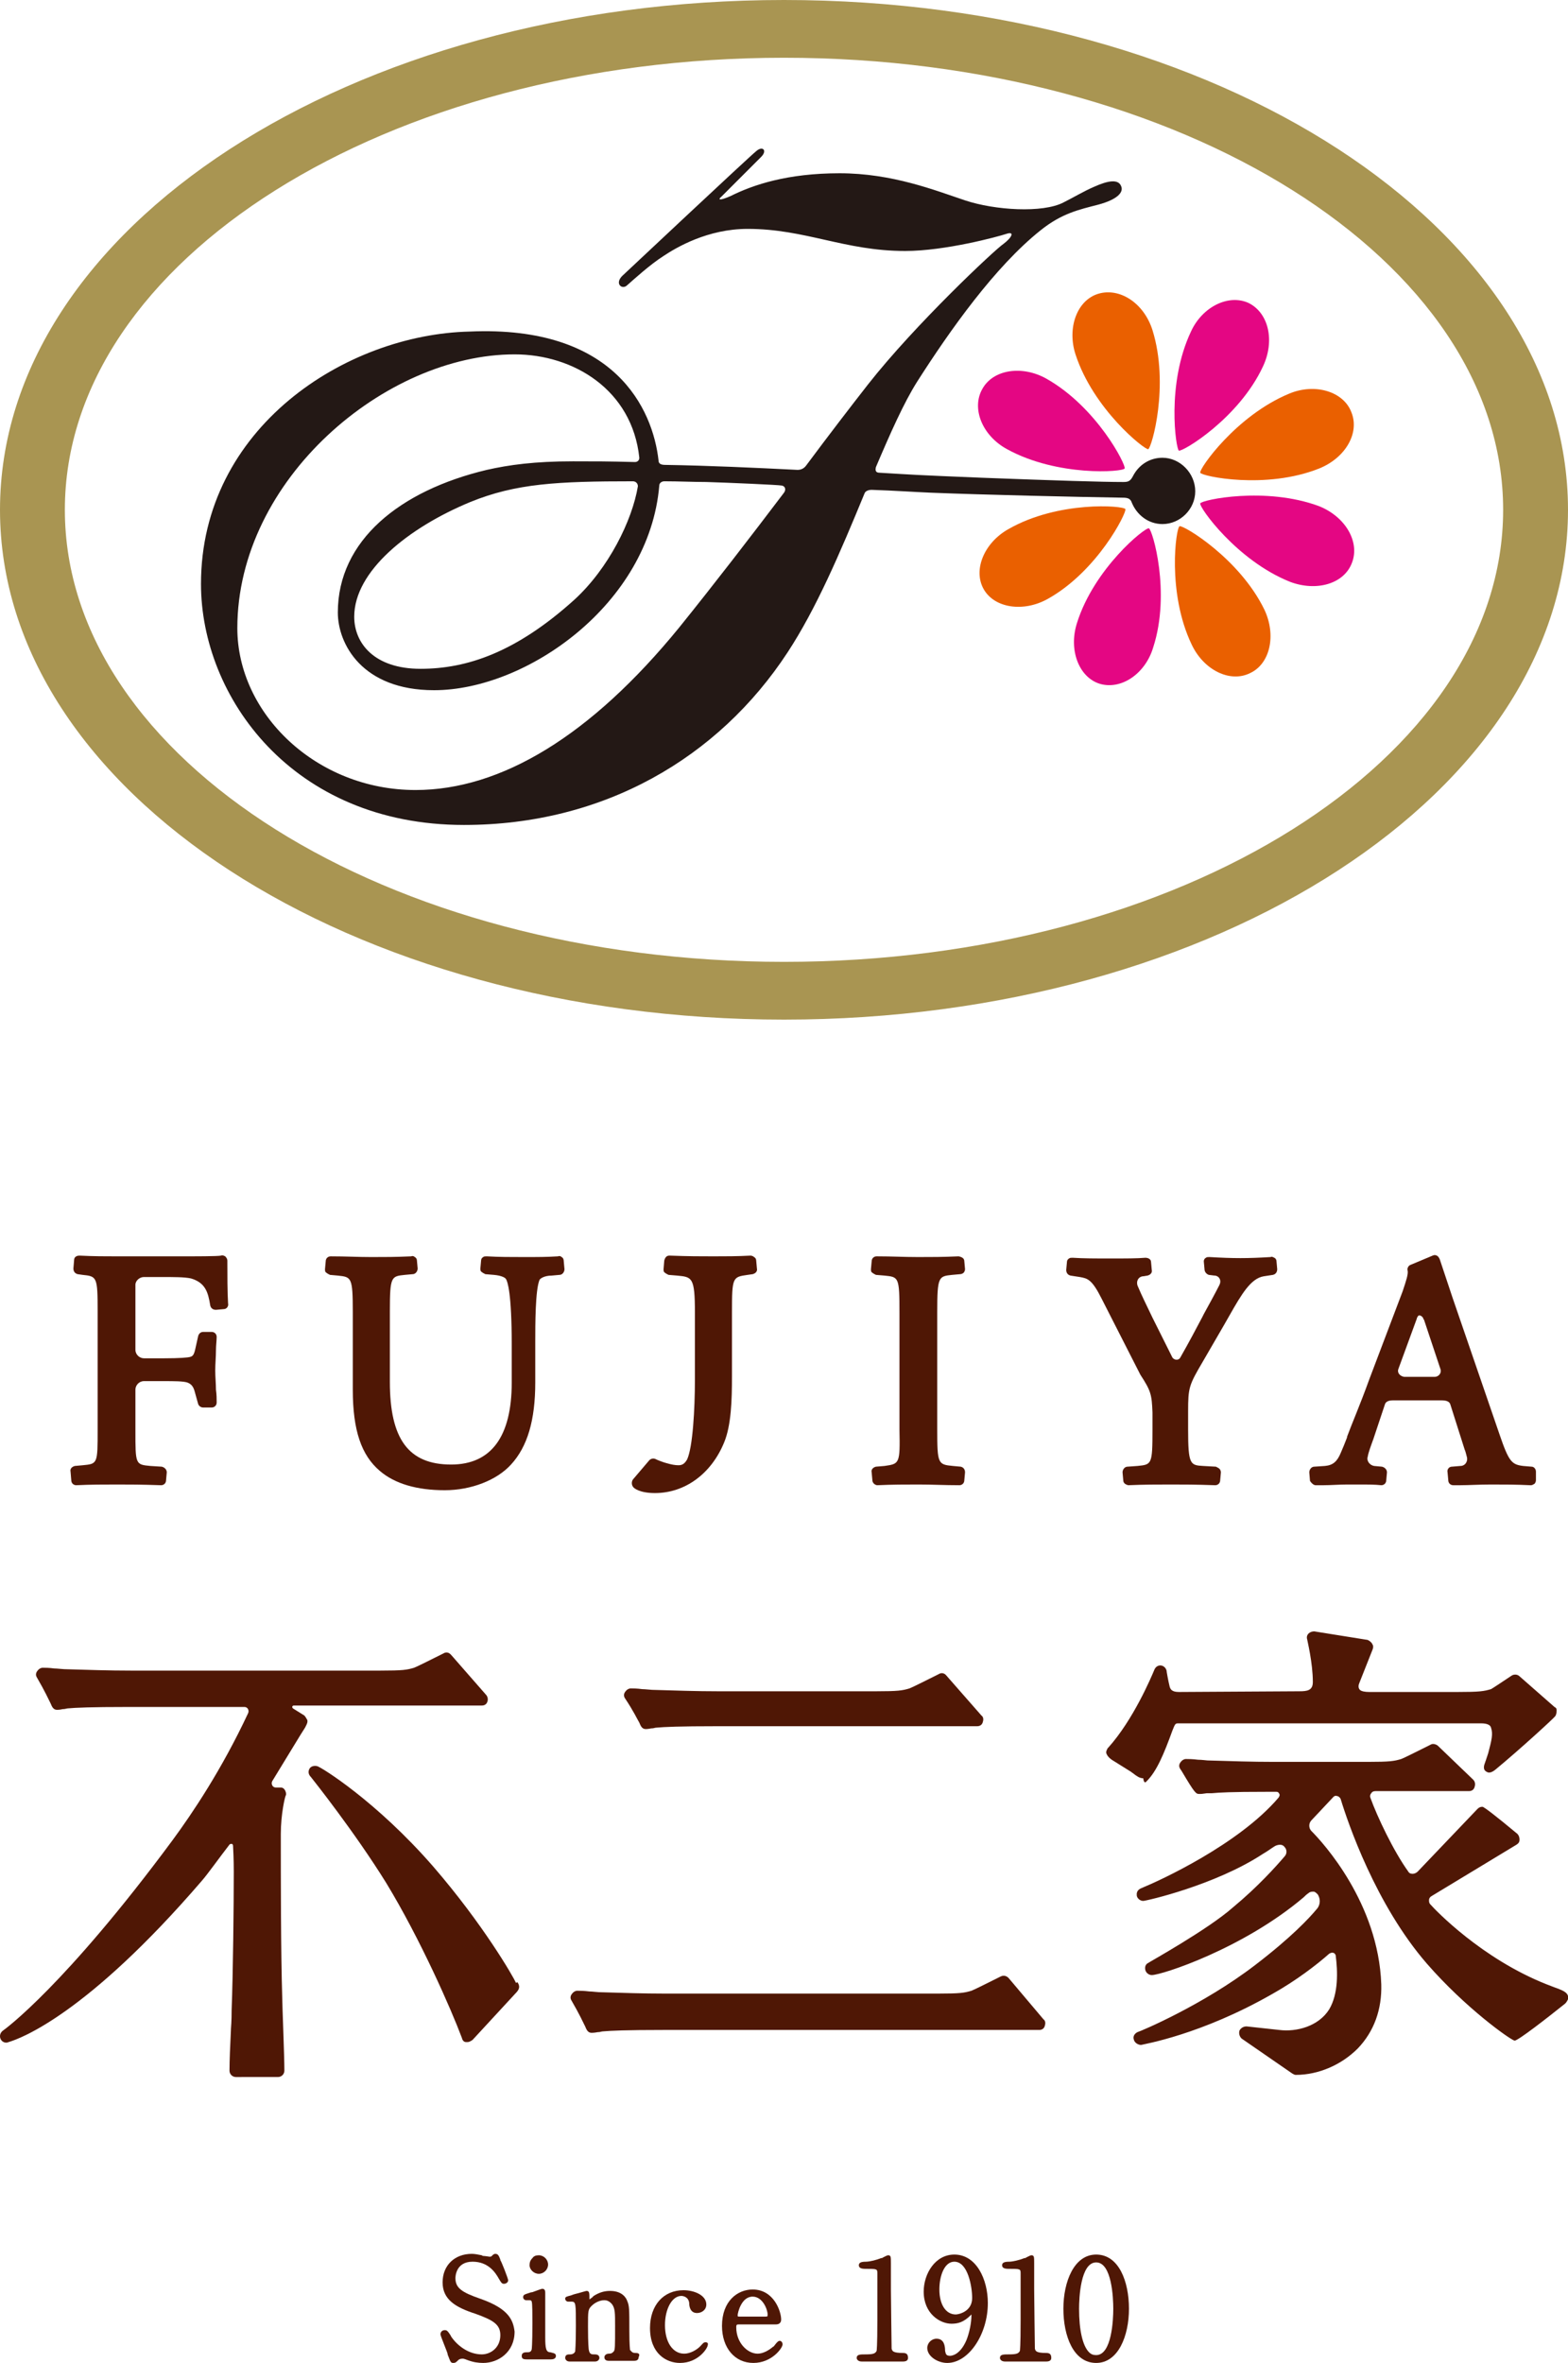 <?xml version="1.0" encoding="utf-8"?>
<!-- Generator: Adobe Illustrator 27.7.0, SVG Export Plug-In . SVG Version: 6.00 Build 0)  -->
<!DOCTYPE svg PUBLIC "-//W3C//DTD SVG 1.1//EN" "http://www.w3.org/Graphics/SVG/1.1/DTD/svg11.dtd">
<svg version="1.1" id="レイヤー_1" xmlns:x="http://ns.adobe.com/Extensibility/1.0/" xmlns:i="http://ns.adobe.com/AdobeIllustrator/10.0/" xmlns:graph="http://ns.adobe.com/Graphs/1.0/"
	 xmlns="http://www.w3.org/2000/svg" xmlns:xlink="http://www.w3.org/1999/xlink" x="0px" y="0px" width="220px" height="331.4px"
	 viewBox="0 0 220 331.4" style="enable-background:new 0 0 220 331.4;" xml:space="preserve">
<style type="text/css">
	.st0{fill:#4F1705;}
	.st1{fill:#A99552;}
	.st2{fill:#EA6000;}
	.st3{fill:#E40683;}
	.st4{fill:#231815;}
</style>
<path class="st0" d="M67.4,322.4c-2.6-0.9-3.5-1.5-3.5-2.9c0-0.1,0-2.3,2.4-2.3c2.2,0,3.2,1.5,3.7,2.4c0.3,0.5,0.4,0.7,0.7,0.7
	s0.6-0.2,0.6-0.5c0-0.2-1-2.8-1.1-2.8l0-0.1c-0.2-0.5-0.3-0.8-0.7-0.8c-0.2,0-0.3,0.1-0.5,0.3l0,0c-0.1,0.1-0.2,0.1-0.3,0.1
	c-0.1,0-0.6-0.1-0.8-0.1c-0.1,0-0.2,0-0.3-0.1c-0.5-0.1-1-0.2-1.4-0.2c-2.4,0-4.1,1.6-4.1,4s1.8,3.5,4.6,4.4c2.5,0.9,3.5,1.5,3.5,3
	c0,1.8-1.4,2.7-2.6,2.7c-1.9,0-3.5-1.3-4.3-2.5l-0.1-0.2c-0.4-0.6-0.5-0.7-0.8-0.7c-0.3,0-0.6,0.2-0.6,0.6c0,0.2,1,2.6,1,2.7l0,0.1
	c0.4,1,0.4,1.2,0.8,1.2c0.3,0,0.4-0.1,0.7-0.4c0.1-0.1,0.3-0.2,0.6-0.2c0.1,0,0.2,0,0.7,0.2c0.8,0.3,1.5,0.4,2.2,0.4
	c2.1,0,4.4-1.5,4.4-4.4C72,325.4,71.4,323.8,67.4,322.4L67.4,322.4z"/>
<path class="st0" d="M75.6,318.9c0.7,0,1.3-0.6,1.3-1.3s-0.6-1.3-1.3-1.3c-0.4,0-0.7,0.1-0.9,0.4c-0.3,0.3-0.4,0.6-0.4,1
	C74.3,318.3,74.9,318.9,75.6,318.9z"/>
<path class="st0" d="M77.2,329.9c-0.6,0-0.7-0.6-0.7-2.1c0-0.5,0-1.9,0-3.3c0-1.3,0-2.5,0-2.9c0-0.2,0-0.6-0.4-0.6
	c-0.1,0-0.4,0.1-1.2,0.4c-0.2,0.1-0.4,0.1-0.4,0.1c-0.9,0.3-1.1,0.3-1.1,0.7c0,0.2,0.2,0.4,0.4,0.4c0,0,0.1,0,0.1,0
	c0.1,0,0.4,0,0.4,0c0.2,0,0.3,0.1,0.3,0.2c0.1,0.2,0.1,1.9,0.1,3c0,3.2-0.1,3.7-0.1,3.7c-0.1,0.4-0.4,0.4-0.6,0.4
	c-0.3,0-0.8,0-0.8,0.5c0,0.4,0.2,0.5,0.7,0.5h3.4c0.6,0,0.7-0.3,0.7-0.5C78,330,77.5,330,77.2,329.9L77.2,329.9z"/>
<path class="st0" d="M89.1,330c-0.5,0-0.6-0.4-0.7-0.4c0-0.1-0.1-0.6-0.1-2.8c0-3,0-3.4-0.3-4.1c-0.1-0.3-0.6-1.4-2.4-1.4
	c-0.8,0-1.5,0.2-2.3,0.7c0,0-0.1,0.1-0.2,0.2c-0.1,0.1-0.3,0.2-0.4,0.3c0,0,0-0.1,0-0.1c0-0.8,0-1.1-0.4-1.1c0,0-0.1,0-1.1,0.3
	c-0.4,0.1-0.8,0.2-1,0.3c-0.7,0.2-0.9,0.2-0.9,0.5c0,0.2,0.2,0.4,0.4,0.4c0,0,0.2,0,0.3,0c0.1,0,0.2,0,0.2,0c0.6,0,0.6,0.3,0.6,3.4
	c0,2.8-0.1,3.5-0.1,3.6c-0.1,0.2-0.3,0.4-0.7,0.4c-0.3,0-0.7,0-0.7,0.5c0,0.2,0.2,0.5,0.6,0.5h3.6c0.4,0,0.6-0.3,0.6-0.5
	c0-0.5-0.5-0.5-0.7-0.5h-0.1c-0.4,0-0.6-0.1-0.7-0.7c0-0.1-0.1-0.6-0.1-3.2c0-2.2,0-2.4,0.5-2.9c0.5-0.5,1.2-0.8,1.8-0.8
	c0.3,0,0.7,0.1,1.1,0.6c0.4,0.6,0.4,1.2,0.4,3c0,2.9,0,3.4-0.2,3.6c-0.2,0.2-0.3,0.3-0.7,0.3c-0.3,0-0.6,0.2-0.6,0.5
	c0,0.3,0.2,0.5,0.6,0.5h3.6c0.4,0,0.6-0.2,0.6-0.5C89.9,330,89.4,330,89.1,330L89.1,330z"/>
<path class="st0" d="M99,328.5c-0.3,0-0.4,0.2-0.6,0.4c-0.6,0.7-1.6,1.2-2.4,1.2c-1.6,0-2.7-1.6-2.7-4c0-2.3,1-4.1,2.3-4.1
	c0.2,0,1,0.1,1.1,1c0,0.4,0.1,1.4,1.1,1.4c0.6,0,1.3-0.4,1.3-1.2c0-1.3-1.7-2-3.2-2c-2.8,0-4.7,2.1-4.7,5.3c0,3.6,2.3,4.9,4.2,4.9
	c2.6,0,3.9-2.1,3.9-2.5C99.4,328.6,99.2,328.5,99,328.5z"/>
<path class="st0" d="M109.4,328.3c-0.2,0-0.4,0.2-0.7,0.6c-0.1,0.1-0.1,0.2-0.2,0.2c-0.7,0.6-1.5,1-2.2,1c-1.4,0-3-1.5-3-3.7
	c0-0.4,0.1-0.4,0.4-0.4h5.1c0.2,0,0.8,0,0.8-0.7c0-1.1-1-4.2-4-4.2c-2.1,0-4.3,1.6-4.3,5.1c0,3.1,1.8,5.2,4.4,5.2s4.1-2.1,4.1-2.6
	C109.8,328.5,109.6,328.3,109.4,328.3z M103.5,324.7c0-0.3,0.5-2.6,2.1-2.6c1.4,0,2.1,1.8,2.1,2.5c0,0.3,0,0.3-0.4,0.3h-3.5
	C103.5,324.9,103.5,324.9,103.5,324.7z"/>
<path class="st0" d="M126.7,330c-1.5,0-1.5-0.3-1.6-0.6c0-0.3-0.1-6.9-0.1-8.4c0-0.3,0-1.1,0-1.9c0-0.7,0-1.5,0-1.7
	c0-0.9,0-1.1-0.4-1.1c-0.1,0-0.3,0.1-0.7,0.3c-0.1,0.1-0.2,0.1-0.3,0.1c-0.7,0.3-1.7,0.5-2.1,0.5c-0.6,0-1,0.1-1,0.5
	s0.4,0.5,0.9,0.5c1.7,0,1.7,0,1.7,0.7c0,0.5,0,2,0,3.4c0,1.3,0,2.6,0,3.1c0,3.8-0.1,4.2-0.1,4.3c-0.2,0.4-0.5,0.5-1.6,0.5
	c-0.7,0-1.2,0-1.2,0.5c0,0.2,0.2,0.5,0.7,0.5h5.8c0.5,0,0.7-0.2,0.7-0.5C127.4,330.2,127.2,330,126.7,330L126.7,330z"/>
<path class="st0" d="M133.9,316.2c-2.7,0-4.3,2.7-4.3,5.2c0,3.1,2.3,4.5,3.9,4.5c0.9,0,1.7-0.2,2.7-1.2c0,0,0.1-0.1,0.1-0.1
	c0,0,0,0.1,0,0.1c0,1.1-0.3,2.5-0.7,3.5c-0.9,2.1-2.1,2.2-2.3,2.2c-0.6,0-0.6-0.3-0.7-0.7c0-0.6-0.1-1.7-1.2-1.7
	c-0.7,0-1.3,0.6-1.3,1.3c0,1.2,1.5,2.1,2.8,2.1c3,0,5.7-4,5.7-8.4C138.6,319.7,137,316.2,133.9,316.2L133.9,316.2z M136.4,322.3
	c0,1.9-1.9,2.3-2.3,2.3c-1.4,0-2.3-1.4-2.3-3.5c0-1.9,0.7-3.9,2.1-3.9C135.8,317.2,136.4,320.7,136.4,322.3z"/>
<path class="st0" d="M146.8,330c-1.5,0-1.5-0.3-1.6-0.6c0-0.3-0.1-6.9-0.1-8.4c0-0.3,0-1.1,0-1.9c0-0.7,0-1.5,0-1.7
	c0-0.9,0-1.1-0.4-1.1c-0.1,0-0.3,0.1-0.7,0.3c-0.1,0.1-0.2,0.1-0.3,0.1c-0.7,0.3-1.7,0.5-2.1,0.5c-0.6,0-1,0.1-1,0.5
	s0.4,0.5,0.9,0.5c1.7,0,1.7,0,1.7,0.7c0,0.5,0,2,0,3.4c0,1.3,0,2.6,0,3.1c0,3.8-0.1,4.2-0.1,4.3c-0.2,0.4-0.5,0.5-1.6,0.5
	c-0.7,0-1.2,0-1.2,0.5c0,0.2,0.2,0.5,0.7,0.5h5.8c0.5,0,0.7-0.2,0.7-0.5C147.5,330.2,147.3,330,146.8,330L146.8,330z"/>
<path class="st0" d="M153.8,316.2c-3.1,0-4.6,3.8-4.6,7.6s1.4,7.6,4.6,7.6c3.1,0,4.6-3.8,4.6-7.6C158.4,320,157,316.2,153.8,316.2z
	 M156.2,323.8c0,1.5-0.2,6.5-2.4,6.5c-0.4,0-0.7-0.1-1-0.4c-0.9-0.9-1.4-3.1-1.4-6.1c0-1.5,0.2-6.5,2.4-6.5
	C156,317.3,156.2,322.3,156.2,323.8L156.2,323.8z"/>
<path class="st1" d="M110,0C49.2,0,0,32,0,71.5C0,111,49.2,143,110,143c60.7,0,110-32,110-71.5C220,32,170.8,0,110,0z M110,134.9
	c-55.7,0-100.9-28.4-100.9-63.4c0-35,45.2-63.4,100.9-63.4c55.7,0,100.9,28.4,100.9,63.4C210.9,106.5,165.7,134.9,110,134.9
	L110,134.9z"/>
<path class="st2" d="M168.4,66.3c0.2,0.5,9.2,2.4,16.7-0.6c3.7-1.5,5.7-5,4.5-7.9c-1.1-2.9-5.1-4.1-8.7-2.6
	C173.4,58.3,168.2,65.8,168.4,66.3z"/>
<path class="st3" d="M168.4,70.6c-0.2,0.5,5.1,8,12.6,11c3.7,1.4,7.6,0.3,8.7-2.7c1.1-2.9-0.9-6.4-4.6-7.9
	C177.6,68.2,168.6,70.1,168.4,70.6z"/>
<path class="st2" d="M165.5,73.8c-0.5,0.2-1.8,9.3,1.7,16.6c1.7,3.6,5.4,5.4,8.2,4c2.8-1.3,3.7-5.3,2-8.9
	C173.9,78.3,166,73.6,165.5,73.8L165.5,73.8z"/>
<path class="st3" d="M161.2,74.1c-0.5-0.2-7.7,5.6-10.1,13.3c-1.2,3.8,0.3,7.6,3.2,8.5c3,0.9,6.4-1.4,7.5-5.1
	C164.3,83.1,161.7,74.3,161.2,74.1z"/>
<path class="st2" d="M157.9,71.4c-0.3-0.5-9.4-1.2-16.4,2.8c-3.4,1.9-5,5.7-3.5,8.4c1.5,2.7,5.6,3.3,9,1.4
	C154,80.1,158.1,71.9,157.9,71.4L157.9,71.4z"/>
<path class="st3" d="M157.8,65.7c0.2-0.5-3.9-8.6-11-12.6c-3.4-1.9-7.5-1.3-9,1.5c-1.5,2.7,0,6.5,3.5,8.4
	C148.4,66.9,157.6,66.2,157.8,65.7L157.8,65.7z"/>
<path class="st2" d="M161.1,63c0.5-0.2,3-9,0.6-16.7c-1.2-3.8-4.6-6-7.6-5.1c-3,0.9-4.4,4.8-3.2,8.5C153.4,57.4,160.6,63.1,161.1,63
	L161.1,63z"/>
<path class="st3" d="M165.4,63.2c0.5,0.2,8.4-4.5,11.8-11.8c1.7-3.6,0.8-7.5-2-8.9c-2.8-1.3-6.5,0.5-8.1,4
	C163.6,53.9,165,63,165.4,63.2z"/>
<path class="st4" d="M163.1,64.2c-1.8,0-3.3,1-4.1,2.5c-0.4,0.8-0.7,0.9-1.4,0.9c-3,0-9.3-0.2-19.9-0.6c-9.8-0.4-9.2-0.4-14.3-0.7
	c-0.6,0-0.6-0.4-0.5-0.8c2-4.7,3.9-9,5.8-12c4.6-7.2,10.9-16.1,17.3-21.2c3-2.4,5.4-2.9,8.1-3.6c2.6-0.7,3.6-1.7,3.2-2.6
	c-0.4-1-1.8-0.8-3.8,0.1c-1.4,0.6-2.9,1.5-4.3,2.2c-2.9,1.5-9.6,1.1-13.8-0.3c-4.2-1.4-10.2-3.8-17.6-3.8c-7.3,0-12.1,1.6-15.3,3.2
	c-1.6,0.7-1.8,0.5-1.3,0.1c0.8-0.8,4.5-4.5,5.6-5.6c0.9-0.9,0.2-1.6-0.7-0.8c-0.9,0.7-18.8,17.5-18.8,17.5c-1.1,1.1,0,2,0.7,1.3
	c0.8-0.7,3.2-2.9,5.1-4.1c1.8-1.2,6.2-3.8,11.8-3.8c8.1,0,13.6,3.1,22.1,3.1c5.6,0,13-2,14.2-2.4c1.2-0.4,0.8,0.5-0.4,1.4
	c-1.2,0.8-12.4,11.3-19,19.7c-2.5,3.2-5.5,7.1-8.7,11.4c-0.3,0.4-0.7,0.6-1.2,0.6c-6-0.3-12.4-0.6-18.6-0.7c-0.6,0-0.9-0.2-0.9-0.6
	c-0.8-7.2-6.1-19-26.5-18.1C48.5,46.9,28.2,60,28.2,81.9c0,15.8,12.8,33.8,36.9,33.8c19.6,0,35.7-9.4,45.4-24.2
	c4-6.1,7.3-13.8,10.8-22.3c0.1-0.3,0.5-0.5,1-0.5c3.1,0.1,5.9,0.3,8.3,0.4c7.5,0.3,20.6,0.6,26.9,0.7c0.7,0,1.1,0.1,1.3,0.7
	c0.7,1.7,2.3,3,4.3,3c2.5,0,4.6-2.1,4.6-4.6S165.6,64.2,163.1,64.2L163.1,64.2z M110,69.1c-4.7,6.2-9.7,12.7-14.7,18.9
	c-12.4,15.2-25,22.8-37,22.8c-13.9,0-25-10.7-25-22.7c0-20.9,20.8-38.4,38.9-38.4c8.3,0,16.5,5,17.5,14.5c0,0.4-0.3,0.6-0.6,0.6
	c-4-0.1-5.3-0.1-8.7-0.1c-5.4,0-9,0.5-12.1,1.2c-12.2,2.9-20.9,9.9-20.9,20c0,4.4,3.4,10.9,13.5,10.9c13,0,30.2-12.1,31.6-28.7
	c0-0.4,0.4-0.6,0.7-0.6c2.1,0,4,0.1,5.9,0.1c3.3,0.1,10.1,0.4,10.6,0.5C110.2,68.2,110.3,68.7,110,69.1L110,69.1z M89.5,68.2
	c-0.8,4.8-4.1,11.5-8.9,15.9c-8.2,7.4-15.1,9.7-21.6,9.7s-9.3-3.6-9.3-7.3c0-6.4,7.6-12.5,16.3-16.1c6.4-2.6,12.2-2.9,22.8-2.9
	C89.2,67.5,89.5,67.8,89.5,68.2L89.5,68.2z"/>
<path class="st0" d="M72.4,278.1L72.4,278.1c-0.4-0.9-4.6-8.2-11.6-16.3c-8-9.2-15.8-14-16.3-14.1c-0.4-0.1-0.9,0-1.1,0.4
	c-0.2,0.4-0.1,0.8,0.2,1.1c0.4,0.5,6.2,7.8,10.6,14.9c4.8,7.9,9.1,17.7,10.6,21.7c0.1,0.4,0.3,0.6,0.6,0.6c0,0,0.1,0,0.2,0
	c0.2,0,0.4-0.1,0.7-0.3l6-6.5c0.6-0.6,0.7-1,0.3-1.6L72.4,278.1L72.4,278.1z"/>
<path class="st0" d="M10.7,208.3C10.7,208.3,10.7,208.3,10.7,208.3c2.1-0.1,3.7-0.1,5.8-0.1c1.8,0,3.2,0,6.1,0.1
	c0.4,0,0.7-0.3,0.7-0.7l0.1-1.1c0-0.4-0.3-0.7-0.7-0.8l-1.6-0.1c-2.1-0.2-2.1-0.2-2.1-5v-5.7c0-0.6,0.5-1.2,1.2-1.2h2.8
	c1.4,0,2.7,0,3.3,0.2c0.5,0.2,0.8,0.5,1,1.2l0.5,1.8c0.1,0.3,0.4,0.5,0.7,0.5h1.2c0.4,0,0.7-0.3,0.7-0.7c0-0.5,0-1.1-0.1-1.8
	c0-0.8-0.1-1.8-0.1-2.7c0-0.9,0.1-1.9,0.1-2.8c0-0.7,0.1-1.4,0.1-1.9c0-0.4-0.3-0.7-0.7-0.7h-1.2c-0.3,0-0.6,0.2-0.7,0.6l-0.4,1.8
	c-0.2,0.9-0.4,1-0.7,1.1c-0.3,0.1-1.5,0.2-3.7,0.2h-2.8c-0.6,0-1.2-0.5-1.2-1.2v-9.1c0-0.6,0.6-1.1,1.2-1.1h2.3c1.9,0,3.4,0,4.3,0.2
	c2,0.6,2.4,1.9,2.7,3.8c0.1,0.4,0.4,0.6,0.8,0.6l1.1-0.1c0.4,0,0.7-0.4,0.6-0.8c-0.1-1.7-0.1-3.9-0.1-6c0-0.2-0.1-0.4-0.3-0.6
	c-0.2-0.1-0.4-0.2-0.6-0.1c-0.5,0.1-3.5,0.1-6,0.1h-8.5c-1.7,0-3.3,0-5.3-0.1c-0.2,0-0.3,0-0.5,0.1c-0.2,0.1-0.3,0.3-0.3,0.5
	l-0.1,1.2c0,0.4,0.2,0.7,0.6,0.8l0.7,0.1c2,0.2,2.1,0.3,2.1,5.1v16.6c0,4.8,0,4.8-2.1,5l-1.1,0.1c-0.4,0.1-0.7,0.4-0.6,0.8l0.1,1.2
	C10,208,10.3,208.3,10.7,208.3L10.7,208.3z"/>
<path class="st0" d="M78.8,176.3c-0.1-0.1-0.3-0.2-0.5-0.1c-1.6,0.1-2.8,0.1-4.8,0.1c-1.8,0-3.5,0-5.2-0.1c-0.2,0-0.4,0-0.5,0.1
	c-0.2,0.1-0.3,0.3-0.3,0.5l-0.1,1.1c0,0.2,0,0.4,0.2,0.5c0.1,0.1,0.3,0.2,0.5,0.3l1.2,0.1c1.1,0.1,1.6,0.4,1.7,0.6
	c0.2,0.3,0.8,1.9,0.8,9.2v5.3c0,7.6-2.9,11.5-8.5,11.5c-6,0-8.6-3.6-8.6-11.6v-9.9c0-4.9,0.2-4.9,2.1-5.1l1.1-0.1
	c0.4,0,0.7-0.4,0.7-0.8l-0.1-1.1c0-0.2-0.1-0.4-0.3-0.5c-0.1-0.1-0.3-0.2-0.5-0.1c-2.2,0.1-3.7,0.1-5.6,0.1c-1.9,0-3.5-0.1-5.7-0.1
	c-0.4,0-0.7,0.3-0.7,0.7l-0.1,1.1c0,0.2,0,0.4,0.2,0.5c0.1,0.1,0.3,0.2,0.5,0.3l1.1,0.1c1.9,0.2,2.1,0.2,2.1,5.1v10.9
	c0,5.7,1.2,9.2,3.8,11.4c2.1,1.8,5.2,2.7,9.1,2.7c3.7,0,7.3-1.4,9.3-3.6c2.3-2.5,3.4-6.2,3.4-11.5v-5.7c0-2.4,0-7.3,0.6-8.7
	c0.1-0.2,0.7-0.6,1.7-0.6l1.1-0.1c0.4,0,0.7-0.4,0.7-0.8l-0.1-1.1C79.1,176.6,79,176.4,78.8,176.3L78.8,176.3z"/>
<path class="st0" d="M91.9,209.4c4.2,0,7.9-2.7,9.7-7.1c1-2.4,1.1-6,1.1-9.2V184c0-4.9,0.1-4.9,2.2-5.2l0.7-0.1
	c0.4-0.1,0.7-0.4,0.6-0.8l-0.1-1.1c0-0.2-0.1-0.4-0.3-0.5c-0.1-0.1-0.3-0.2-0.5-0.2c-1.9,0.1-3.5,0.1-5.2,0.1c-1.9,0-3.4,0-6.1-0.1
	c0,0-0.1,0-0.1,0c-0.4,0-0.6,0.3-0.7,0.7l-0.1,1.2c0,0.2,0,0.4,0.2,0.5c0.1,0.1,0.3,0.2,0.5,0.3l1.2,0.1c2.1,0.2,2.5,0.2,2.5,5.2
	v9.4c0,4.1-0.3,9.5-1.1,11.2c-0.3,0.5-0.6,0.8-1.2,0.8c-0.5,0-1-0.1-1.7-0.3c-0.4-0.1-1.2-0.4-1.6-0.6c-0.3-0.1-0.6,0-0.8,0.2
	l-2.3,2.7c-0.2,0.3-0.2,0.7,0,1C88.9,208.7,89.7,209.4,91.9,209.4L91.9,209.4z"/>
<path class="st0" d="M124.1,205.6l-1.2,0.1c-0.4,0.1-0.7,0.4-0.6,0.8l0.1,1.1c0,0.4,0.4,0.7,0.7,0.7c0,0,0,0,0,0
	c2.2-0.1,3.8-0.1,5.8-0.1c2,0,3.5,0.1,5.7,0.1c0.4,0,0.7-0.3,0.7-0.7l0.1-1.1c0-0.4-0.2-0.7-0.6-0.8l-1.1-0.1
	c-2.1-0.2-2.2-0.3-2.2-5.1V184c0-5,0.2-5,2.1-5.2l1.1-0.1c0.2,0,0.4-0.1,0.5-0.2c0.1-0.1,0.2-0.3,0.2-0.5l-0.1-1.1
	c0-0.4-0.3-0.6-0.8-0.7c-2.2,0.1-3.8,0.1-5.7,0.1c-2,0-3.6-0.1-5.8-0.1c-0.4,0-0.7,0.3-0.7,0.7l-0.1,1.1c0,0.2,0,0.4,0.2,0.5
	c0.1,0.1,0.3,0.2,0.5,0.3l1.2,0.1c2,0.2,2.1,0.2,2.1,5.2v16.4C126.3,205.3,126.2,205.3,124.1,205.6L124.1,205.6z"/>
<path class="st0" d="M161.7,198.1v2.4c0,4.9-0.1,4.9-2.1,5.1l-1.4,0.1c-0.4,0-0.7,0.4-0.7,0.8l0.1,1.1c0,0.4,0.3,0.6,0.7,0.7
	c2.3-0.1,4-0.1,6-0.1c1.8,0,3.4,0,6.2,0.1c0,0,0,0,0,0c0.4,0,0.7-0.3,0.7-0.7l0.1-1.1c0-0.2-0.1-0.4-0.2-0.5
	c-0.1-0.1-0.3-0.2-0.5-0.3l-1.8-0.1c-1.8-0.1-2.1-0.2-2.1-5.1V198c0-3.4,0.1-3.7,2.1-7.1l2.9-5c0.3-0.5,0.5-0.9,0.8-1.4
	c1.7-3,3-5.2,4.8-5.5l1.3-0.2c0.4-0.1,0.6-0.4,0.6-0.8l-0.1-1.1c0-0.2-0.1-0.4-0.3-0.5c-0.2-0.1-0.4-0.2-0.5-0.1
	c-3.3,0.2-5.2,0.2-8.6,0c-0.2,0-0.4,0-0.5,0.1c-0.2,0.1-0.3,0.3-0.3,0.5L169,178c0,0.4,0.3,0.7,0.6,0.8l0.8,0.1c0,0,0.1,0,0.1,0
	c0.6,0.1,0.9,0.7,0.6,1.3c-0.6,1.2-1.6,3-2.2,4.1l-0.2,0.4c-0.9,1.7-1.9,3.6-3.1,5.7c-0.2,0.4-0.8,0.4-1.1,0
	c-0.9-1.8-1.8-3.6-2.7-5.4l-0.1-0.2c-0.4-0.8-0.8-1.7-1.2-2.5c-0.2-0.4-0.6-1.3-0.9-2c-0.2-0.6,0.1-1.2,0.7-1.3c0,0,0.1,0,0.1,0
	l0.6-0.1c0.4-0.1,0.7-0.4,0.6-0.8l-0.1-1.1c0-0.4-0.4-0.6-0.8-0.6h0c-1.1,0.1-2.8,0.1-4.9,0.1c-2.1,0-3.8,0-5.3-0.1
	c-0.2,0-0.4,0-0.5,0.1c-0.2,0.1-0.3,0.3-0.3,0.5l-0.1,1.1c0,0.4,0.2,0.7,0.6,0.8l1.3,0.2c1.1,0.2,1.7,0.3,3.1,3.1l5.4,10.6
	C161.5,195.1,161.6,195.6,161.7,198.1L161.7,198.1z"/>
<path class="st0" d="M184.6,208.3C184.6,208.3,184.7,208.3,184.6,208.3l1.1,0c1,0,2.2-0.1,3.3-0.1l1.6,0c1.4,0,2.3,0,3.2,0.1
	c0.4,0,0.7-0.3,0.7-0.7l0.1-1.1c0-0.4-0.3-0.7-0.7-0.8l-1.1-0.1c-0.6-0.1-1.1-0.7-0.9-1.3c0.1-0.6,0.4-1.4,0.8-2.5l1.6-4.8
	c0.1-0.4,0.5-0.6,1.1-0.6h6.9c0.7,0,1.1,0.2,1.2,0.6l2,6.3c0.1,0.2,0.2,0.6,0.3,1c0.2,0.6-0.2,1.3-0.9,1.3l-1.2,0.1
	c-0.4,0-0.7,0.4-0.6,0.8l0.1,1.1c0,0.4,0.3,0.7,0.7,0.7l1,0c1.2,0,2.6-0.1,4.3-0.1c1.9,0,3.5,0,5.5,0.1c0,0,0.1,0,0.1,0
	c0.2,0,0.3-0.1,0.5-0.2c0.1-0.1,0.2-0.3,0.2-0.5v-1.2c0-0.4-0.3-0.7-0.6-0.7l-1.2-0.1c-1.6-0.2-2-0.6-3.3-4.4l-6.6-19.2
	c-0.6-1.8-1.2-3.6-1.8-5.4c-0.1-0.2-0.2-0.4-0.4-0.5c-0.2-0.1-0.4-0.1-0.6,0l-3.1,1.3c-0.3,0.1-0.5,0.5-0.4,0.8
	c0.1,0.5-0.2,1.4-0.7,2.9l-4.7,12.4c-1.3,3.6-2.4,6.1-3.1,8l0,0.1c-0.3,0.8-0.6,1.5-0.9,2.2c-0.5,1.2-1.1,1.7-2.2,1.8l-1.5,0.1
	c-0.4,0-0.7,0.4-0.7,0.8l0.1,1.2C184,208,184.3,208.3,184.6,208.3L184.6,208.3z M196.2,192l2.6-7.1c0-0.1,0-0.1,0.1-0.2
	c0.1-0.4,0.6-0.2,0.8,0.2c0,0.1,0,0.1,0.1,0.2l2.3,6.9c0.2,0.5-0.2,1.1-0.8,1.1H197C196.4,193,196,192.5,196.2,192z"/>
<path class="st0" d="M42.7,240.6l-1.6-1c-0.1-0.1-0.1-0.2-0.1-0.2c0-0.1,0.1-0.2,0.2-0.2h26.4c0.4,0,0.7-0.2,0.8-0.6
	c0.1-0.3,0-0.7-0.2-0.9l-4.9-5.6c0,0,0,0-0.1-0.1c-0.3-0.3-0.7-0.3-1-0.1c-1.8,0.9-3.8,1.9-4.1,2c-1,0.3-1.6,0.4-4.7,0.4H18.3
	c-3.1,0-5.8-0.1-9.3-0.2c-0.2,0-1-0.1-1.4-0.1c-0.7-0.1-1.3-0.1-1.6-0.1c-0.3,0-0.6,0.2-0.8,0.5c-0.2,0.3-0.2,0.6,0,0.9
	c1.1,1.9,1.6,3,1.9,3.6c0.2,0.5,0.4,0.9,0.9,0.9c0.1,0,0.4,0,0.8-0.1h0.1c0.2,0,0.5-0.1,0.6-0.1c1.1-0.1,3.2-0.2,8.5-0.2h16.3
	c0.2,0,0.4,0.1,0.5,0.3c0.1,0.2,0.1,0.4,0,0.6c-3.7,7.9-7.8,14-10.6,17.8C9.1,278.5,0.7,284.6,0.4,284.8c-0.4,0.3-0.5,0.8-0.3,1.2
	c0.2,0.4,0.7,0.6,1.1,0.4c1.7-0.5,11-3.9,27.1-22.6c0.8-0.9,2.5-3.3,3.9-5.1c0.1-0.1,0.2-0.1,0.3-0.1c0.1,0,0.2,0.1,0.2,0.3
	c0.1,1.9,0.1,3.2,0.1,3.6c0,4.7-0.1,14.2-0.3,19.4c0,0.4,0,1.5-0.1,2.7v0.1c-0.1,2-0.2,4.4-0.2,5.7c0,0.5,0.4,0.9,0.9,0.9H39
	c0.5,0,0.9-0.4,0.9-0.9c0-2.1-0.3-9.2-0.3-10.2c-0.2-6.5-0.2-16.5-0.2-23c0-2.8,0.6-5.3,0.7-5.4c0.1-0.2,0-0.5-0.1-0.7
	c-0.1-0.2-0.3-0.4-0.6-0.4c0,0-0.1,0-0.1,0l-0.6,0c-0.2,0-0.4-0.1-0.5-0.3c-0.1-0.2-0.1-0.4,0-0.6c2.4-3.9,4-6.6,4.6-7.5l0.2-0.4
	c0.1-0.2,0.2-0.5,0.1-0.7C43,241,42.8,240.7,42.7,240.6L42.7,240.6z"/>
<path class="st0" d="M141.5,277.4C141.5,277.4,141.4,277.3,141.5,277.4c-0.3-0.3-0.7-0.4-1.1-0.2c-1.8,0.9-3.8,1.9-4.1,2
	c-1,0.3-1.6,0.4-4.7,0.4H93.3c-3.1,0-5.9-0.1-9.3-0.2c-0.2,0-0.9-0.1-1.3-0.1c-0.8-0.1-1.4-0.1-1.7-0.1c-0.3,0-0.6,0.2-0.8,0.5
	c-0.2,0.3-0.2,0.6,0,0.9c1.1,1.9,1.6,3,1.9,3.6c0.2,0.5,0.4,0.9,0.9,0.9c0.1,0,0.4,0,0.9-0.1h0.1c0.2,0,0.4-0.1,0.6-0.1
	c1.1-0.1,3.2-0.2,8.5-0.2h52.7c0.4,0,0.7-0.2,0.8-0.6c0.1-0.3,0.1-0.7-0.2-0.9L141.5,277.4L141.5,277.4z"/>
<path class="st0" d="M89.7,241.6c0.2,0.5,0.4,0.9,0.9,0.9c0.1,0,0.3,0,0.8-0.1h0.1c0.2,0,0.4-0.1,0.6-0.1c1.1-0.1,3.2-0.2,8.5-0.2
	h36.5c0.4,0,0.7-0.2,0.8-0.6c0.1-0.3,0.1-0.7-0.2-0.9l-5-5.7c-0.3-0.3-0.7-0.3-1-0.1c-1.8,0.9-3.8,1.9-4.1,2c-1,0.3-1.6,0.4-4.7,0.4
	h-22.1c-3.1,0-5.9-0.1-9.3-0.2c-0.2,0-1-0.1-1.4-0.1c-0.7-0.1-1.3-0.1-1.6-0.1c-0.3,0-0.6,0.2-0.8,0.5c-0.2,0.3-0.2,0.6,0,0.9
	C88.9,240,89.4,241.1,89.7,241.6L89.7,241.6z"/>
<path class="st0" d="M160.8,249.9c0,0,0.1-0.1,0.1-0.1c1.4-1.4,2.4-3.8,3.6-7.1c0.4-1,0.4-1,0.9-1l42.4,0c0.8,0,1.3,0.2,1.4,0.6
	c0.3,0.9,0.1,1.7-0.4,3.6c-0.1,0.3-0.2,0.6-0.3,0.9c0,0.1-0.1,0.2-0.1,0.3c-0.2,0.5-0.4,1.1,0.2,1.4c0.3,0.2,0.7,0.1,1.2-0.3
	c3.4-2.8,8.3-7.3,8.4-7.5c0,0,0.1-0.1,0.1-0.2c0.1-0.2,0.1-0.4,0.1-0.6c0,0,0-0.1,0-0.1c0-0.2-0.1-0.3-0.3-0.4l-4.9-4.3
	c-0.3-0.3-0.8-0.3-1.1-0.1c-1.5,1-2.7,1.8-2.9,1.9c-1,0.3-1.6,0.4-4.7,0.4l-12.4,0h0c-0.6,0-1.1-0.1-1.3-0.3
	c-0.1-0.1-0.3-0.4-0.1-0.9l1.9-4.8c0.1-0.3,0.1-0.5-0.1-0.8c-0.1-0.2-0.4-0.4-0.6-0.5l-7.5-1.2c-0.3,0-0.6,0.1-0.8,0.3
	c-0.2,0.2-0.3,0.5-0.2,0.8c0,0.1,0.8,3.3,0.8,6c0,1.2-0.8,1.3-1.9,1.3l-16.9,0.1c-1,0-1.2-0.4-1.3-0.8c-0.2-0.8-0.4-2-0.4-2
	c0-0.4-0.3-0.8-0.7-0.9c-0.4-0.1-0.8,0.1-1,0.5l0,0c-0.5,1.2-3,7.1-6.5,11c0,0-0.1,0.1-0.1,0.1c-0.1,0.2-0.2,0.4-0.2,0.6
	c0.1,0.4,0.4,0.8,1.1,1.2l2.4,1.5c0.1,0.1,0.3,0.2,0.4,0.3c0.4,0.3,0.8,0.6,1.3,0.6C160.5,250.1,160.7,250,160.8,249.9L160.8,249.9z
	"/>
<path class="st0" d="M218.6,278.9c-0.1,0-0.2-0.1-0.3-0.1l-1.3-0.5c-9.1-3.6-15.6-10.4-16.3-11.2c-0.2-0.2-0.2-0.4-0.2-0.6
	c0-0.3,0.2-0.5,0.4-0.6l11.9-7.2c0.3-0.2,0.4-0.4,0.4-0.7c0-0.3-0.1-0.6-0.3-0.8c-3-2.5-4.7-3.8-4.9-3.8c-0.3,0-0.5,0.1-0.7,0.3
	l-8.4,8.8c-0.2,0.2-0.5,0.3-0.7,0.3c-0.3,0-0.5-0.1-0.6-0.3c-2.1-2.9-4.4-7.8-5.3-10.3c-0.1-0.2-0.1-0.5,0.1-0.7
	c0.1-0.2,0.3-0.3,0.6-0.3h13.1c0.4,0,0.7-0.2,0.8-0.6c0.1-0.3,0.1-0.7-0.2-1l-5-4.8c-0.3-0.2-0.7-0.3-1-0.1c-1.8,0.9-3.8,1.9-4.1,2
	c-1,0.3-1.6,0.4-4.7,0.4h-13.2c-3.1,0-5.9-0.1-9.3-0.2c-0.1,0-0.8-0.1-1.3-0.1c-0.8-0.1-1.4-0.1-1.7-0.1c-0.3,0-0.6,0.2-0.8,0.5
	c-0.2,0.3-0.2,0.6,0,0.9l0.2,0.3c1.9,3.2,2,3.2,2.5,3.2h0.1c0.1,0,0.3,0,0.9-0.1l0.1,0c0.2,0,0.4,0,0.5,0c0,0,0.1,0,0.1,0
	c1.1-0.1,2.6-0.2,7.8-0.2h1.3c0.2,0,0.3,0.1,0.4,0.3c0.1,0.2,0,0.3-0.1,0.5c-5.6,6.6-16.8,11.7-19,12.6c-0.5,0.2-1,0.4-0.9,1.2
	c0.1,0.4,0.5,0.7,0.9,0.7c0.4,0,10.1-2.2,16.8-6.6c0.7-0.4,1.2-0.8,1.7-1.1c0.4-0.2,1-0.3,1.3,0.1c0.4,0.4,0.4,1,0,1.4
	c-1.2,1.4-3.7,4.2-7.2,7.1c-3.5,3.1-11.8,7.7-11.9,7.8c-0.4,0.2-0.5,0.6-0.4,1c0.1,0.4,0.5,0.7,0.9,0.7c1.4,0,12.8-3.7,21.3-10.9
	c0.2-0.2,0.4-0.4,0.7-0.6c0.2-0.2,0.5-0.2,0.7-0.2c0.2,0,0.4,0.2,0.6,0.4c0,0.1,0.1,0.1,0.1,0.2c0.3,0.6,0.2,1.4-0.3,1.9
	c-1,1.2-3.5,3.9-8.6,7.8c-7.3,5.6-16.1,9.3-16.5,9.4c-0.4,0.2-0.7,0.6-0.5,1.1c0.1,0.4,0.6,0.7,1,0.7c0.3-0.1,8.4-1.4,18.5-7.2
	c3.2-1.8,6.1-4,7.9-5.6c0.2-0.1,0.4-0.2,0.6-0.1c0.1,0,0.2,0.1,0.3,0.3c0.3,2.3,0.4,5.4-0.9,7.6c-1.5,2.4-4.6,3.2-7,2.9l-4.6-0.5
	c-0.4,0-0.8,0.2-1,0.6c-0.1,0.4,0,0.8,0.3,1.1l7.1,4.9c0.2,0.1,0.3,0.2,0.5,0.2c3.2,0,6.4-1.4,8.7-3.7c2.3-2.4,3.4-5.5,3.3-9
	c-0.4-11.4-8.2-19.9-9.8-21.5c-0.4-0.4-0.4-1.1,0-1.5l3.1-3.3c0.1-0.1,0.3-0.2,0.5-0.1c0.2,0,0.4,0.2,0.5,0.4
	c1,3.3,4.9,14.8,12.1,23.1c5.4,6.2,11.6,10.6,12.3,10.8c0,0,0,0,0,0c0.5,0,4.6-3.2,7.1-5.2c0.2-0.2,0.3-0.4,0.4-0.6
	C220.2,279.5,219.3,279.2,218.6,278.9L218.6,278.9z"/>
</svg>
